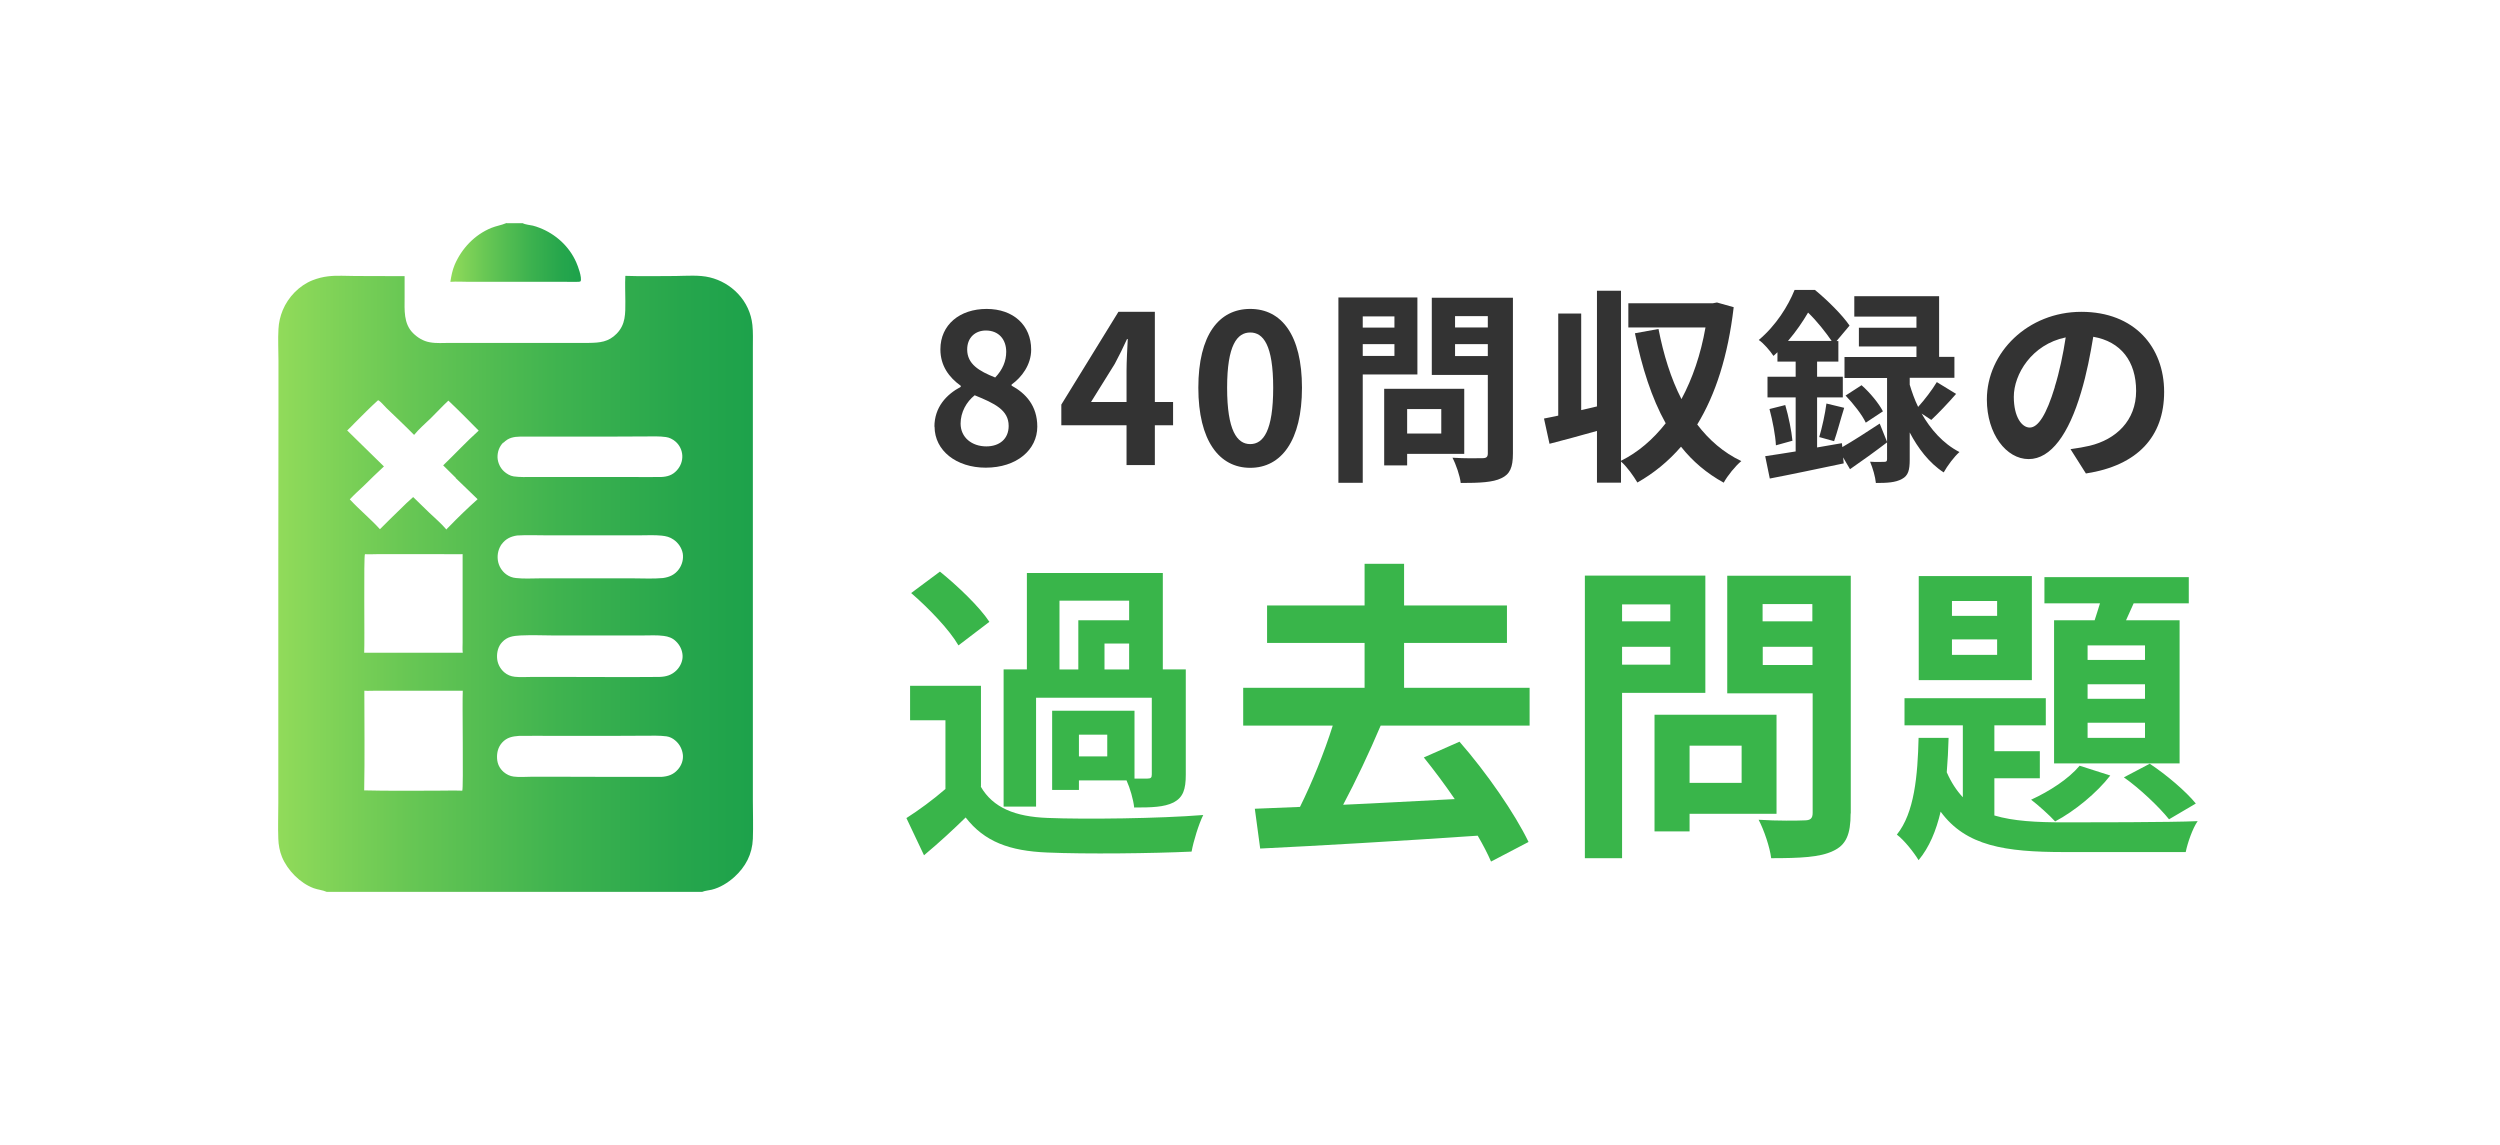 <?xml version="1.0" encoding="UTF-8"?>
<svg id="_レイヤー_2" data-name="レイヤー 2" xmlns="http://www.w3.org/2000/svg" xmlns:xlink="http://www.w3.org/1999/xlink" viewBox="0 0 163.31 74.8">
  <defs>
    <style>
      .cls-1 {
        fill: none;
      }

      .cls-2 {
        fill: url(#_新規グラデーションスウォッチ_7);
      }

      .cls-3 {
        fill: url(#_新規グラデーションスウォッチ_7-2);
      }

      .cls-4 {
        fill: #39b54a;
      }

      .cls-5 {
        fill: #333;
      }
    </style>
    <linearGradient id="_新規グラデーションスウォッチ_7" data-name="新規グラデーションスウォッチ 7" x1="49.2" y1="38.14" x2="18.16" y2="38.14" gradientUnits="userSpaceOnUse">
      <stop offset="0" stop-color="#1da24b"/>
      <stop offset=".15" stop-color="#26a64c"/>
      <stop offset=".41" stop-color="#3fb34f"/>
      <stop offset=".73" stop-color="#68c754"/>
      <stop offset="1" stop-color="#91db5a"/>
    </linearGradient>
    <linearGradient id="_新規グラデーションスウォッチ_7-2" data-name="新規グラデーションスウォッチ 7" x1="37.94" y1="16.5" x2="29.41" y2="16.5" xlink:href="#_新規グラデーションスウォッチ_7"/>
  </defs>
  <g id="_レイヤー_1-2" data-name="レイヤー 1">
    <g>
      <path class="cls-1" d="M153.56,74.74l-141.56.06c-6.6,0-12-5.4-12-12V12.06C0,5.46,5.4.06,12,.06l139.31-.06c6.6,0,12,5.4,12,12v50.74c0,6.6-3.15,12-9.75,12Z"/>
      <g>
        <path class="cls-5" d="M61.04,27.88c0-1.28.78-2.11,1.72-2.61v-.07c-.77-.55-1.33-1.31-1.33-2.38,0-1.61,1.27-2.64,3.02-2.64s2.91,1.07,2.91,2.66c0,.99-.62,1.81-1.28,2.28v.07c.92.5,1.68,1.31,1.68,2.68,0,1.51-1.34,2.68-3.37,2.68-1.91,0-3.34-1.11-3.34-2.68ZM65.89,27.82c0-1.04-.92-1.47-2.22-2-.54.43-.92,1.11-.92,1.85,0,.91.74,1.49,1.68,1.49.84,0,1.46-.47,1.46-1.34ZM65.73,22.98c0-.81-.49-1.39-1.33-1.39-.68,0-1.22.45-1.22,1.24,0,.95.77,1.41,1.83,1.83.49-.51.72-1.08.72-1.68Z"/>
        <path class="cls-5" d="M76.63,27.78h-1.19v2.6h-1.85v-2.6h-4.26v-1.35l3.73-6.06h2.38v5.89h1.19v1.51ZM73.59,26.26v-2.04c0-.58.05-1.49.08-2.07h-.05c-.24.53-.51,1.08-.8,1.62l-1.55,2.49h2.33Z"/>
        <path class="cls-5" d="M78.28,25.33c0-3.46,1.35-5.15,3.39-5.15s3.38,1.7,3.38,5.15-1.35,5.23-3.38,5.23-3.39-1.78-3.39-5.23ZM83.17,25.33c0-2.8-.65-3.61-1.5-3.61s-1.51.81-1.51,3.61.65,3.68,1.51,3.68,1.5-.87,1.5-3.68Z"/>
        <path class="cls-5" d="M89.02,24.46v7.08h-1.59v-12.11h5.16v5.03h-3.57ZM89.02,20.67v.73h2.07v-.73h-2.07ZM91.09,23.25v-.77h-2.07v.77h2.07ZM91.92,29.64v.76h-1.5v-5h5.23v4.25h-3.73ZM91.92,26.72v1.6h2.23v-1.6h-2.23ZM98.83,29.63c0,.89-.19,1.35-.76,1.61-.55.27-1.41.31-2.65.31-.05-.46-.31-1.22-.54-1.65.78.05,1.7.04,1.96.03.26,0,.35-.08.35-.32v-5.12h-3.66v-5.04h5.3v10.19ZM95.05,20.65v.74h2.14v-.74h-2.14ZM97.19,23.26v-.78h-2.14v.78h2.14Z"/>
        <path class="cls-5" d="M113.25,20.08c-.37,3.16-1.18,5.69-2.38,7.65.77,1.01,1.72,1.84,2.88,2.39-.38.31-.91.96-1.15,1.41-1.11-.61-2.03-1.39-2.79-2.35-.82.95-1.77,1.73-2.85,2.34-.24-.41-.69-1.05-1.07-1.37v1.38h-1.57v-3.38c-1.08.31-2.18.6-3.1.84l-.36-1.65c.28-.05.59-.12.93-.19v-6.67h1.5v6.31l1.03-.24v-7.56h1.57v11.11c1.11-.55,2.09-1.39,2.92-2.45-.92-1.65-1.55-3.64-2.01-5.88l1.54-.28c.33,1.68.81,3.24,1.5,4.58.72-1.34,1.26-2.91,1.57-4.68h-5.04v-1.58h5.52l.27-.05,1.1.31Z"/>
        <path class="cls-5" d="M120.34,29.21c.68-.39,1.57-.96,2.45-1.54l.49,1.22c-.8.61-1.66,1.23-2.43,1.76l-.45-.77.04.39c-1.68.35-3.46.73-4.83.99l-.3-1.46c.57-.08,1.24-.19,1.99-.31v-3.53h-1.84v-1.35h1.84v-.99h-1.19v-.61c-.08.08-.18.16-.26.24-.2-.31-.65-.84-.96-1.04,1.14-.96,1.92-2.23,2.34-3.27h1.33c.8.66,1.78,1.62,2.26,2.33l-.85,1.01h.12v1.34h-1.39v.99h1.68v1.35h-1.68v3.27l1.62-.28.03.27ZM116.62,26.46c.22.74.41,1.7.47,2.33l-1.08.3c-.03-.65-.22-1.62-.42-2.37l1.03-.26ZM119.65,22.27c-.38-.55-.97-1.31-1.54-1.85-.34.58-.77,1.22-1.31,1.85h2.85ZM118.84,28.55c.18-.59.39-1.55.47-2.19l1.16.28c-.24.76-.46,1.62-.66,2.18l-.97-.27ZM125.53,27.02c.57,1,1.38,1.95,2.47,2.51-.33.28-.8.91-1.03,1.33-.96-.62-1.69-1.6-2.22-2.61v1.77c0,.68-.09,1.05-.51,1.27-.42.23-.95.26-1.7.26-.04-.41-.2-.97-.38-1.39.38.03.78.01.92.01.15,0,.19-.04.19-.18v-5.3h-2.78v-1.37h4.7v-.69h-3.76v-1.22h3.76v-.73h-4.06v-1.33h5.54v3.96h1v1.37h-2.92v.45c.14.46.31.96.55,1.45.42-.46.92-1.12,1.22-1.62l1.26.77c-.54.62-1.15,1.26-1.62,1.7l-.64-.42ZM121.61,25.17c.54.47,1.13,1.19,1.39,1.7l-1.12.74c-.23-.5-.81-1.24-1.32-1.77l1.05-.68Z"/>
        <path class="cls-5" d="M135.26,29.34c.51-.07.89-.14,1.24-.22,1.72-.41,3.04-1.64,3.04-3.58s-1-3.23-2.8-3.54c-.19,1.14-.42,2.38-.8,3.64-.8,2.7-1.96,4.35-3.42,4.35s-2.73-1.64-2.73-3.89c0-3.08,2.69-5.73,6.17-5.73s5.41,2.31,5.41,5.23-1.73,4.81-5.11,5.33l-1-1.58ZM134.22,25.29c.31-.99.55-2.14.72-3.25-2.22.46-3.39,2.41-3.39,3.88,0,1.35.54,2.01,1.04,2.01.55,0,1.09-.84,1.64-2.65Z"/>
        <path class="cls-4" d="M64.07,51.39c.8,1.38,2.25,1.96,4.35,2.04,2.47.1,7.33.04,10.18-.19-.29.58-.64,1.71-.76,2.39-2.55.12-6.92.17-9.43.06-2.45-.1-4.1-.7-5.33-2.29-.82.8-1.67,1.59-2.72,2.47l-1.15-2.43c.8-.51,1.73-1.19,2.55-1.9v-4.49h-2.31v-2.25h4.63v6.57ZM62.61,42.16c-.58-1.01-1.94-2.43-3.09-3.42l1.88-1.4c1.15.93,2.58,2.29,3.23,3.28l-2.02,1.54ZM67.68,52.69h-2.12v-8.96h1.52v-6.3h8.88v6.3h1.5v6.88c0,.95-.17,1.48-.8,1.81-.62.31-1.44.33-2.57.33-.06-.54-.27-1.26-.5-1.77h-3.11v.62h-1.75v-5.17h5.38v4.43h.84c.23,0,.29-.06.29-.27v-5.01h-7.56v7.11ZM69.2,43.73h1.24v-3.21h3.32v-1.28h-4.55v4.49ZM72.33,47.99h-1.85v1.42h1.85v-1.42ZM73.76,42.04h-1.61v1.69h1.61v-1.69Z"/>
        <path class="cls-4" d="M90.19,47.4c-.74,1.75-1.63,3.63-2.45,5.17,2.31-.1,4.82-.25,7.29-.37-.66-.97-1.36-1.9-2.02-2.72l2.33-1.03c1.77,2.02,3.62,4.7,4.51,6.55l-2.45,1.28c-.21-.49-.51-1.07-.87-1.69-5.11.35-10.49.66-14.21.84l-.35-2.6,2.95-.12c.78-1.57,1.59-3.56,2.14-5.31h-5.85v-2.47h7.93v-2.93h-6.37v-2.45h6.37v-2.72h2.58v2.72h6.72v2.45h-6.72v2.93h8.2v2.47h-9.72Z"/>
        <path class="cls-4" d="M105.96,45.27v10.79h-2.43v-18.46h7.87v7.66h-5.44ZM105.96,39.48v1.11h3.15v-1.11h-3.15ZM109.11,43.42v-1.17h-3.15v1.17h3.15ZM110.37,53.16v1.15h-2.29v-7.62h7.97v6.47h-5.68ZM110.37,48.71v2.43h3.4v-2.43h-3.4ZM120.89,53.14c0,1.36-.29,2.06-1.15,2.45-.84.41-2.14.47-4.04.47-.08-.7-.47-1.85-.82-2.51,1.2.08,2.6.06,2.99.04.39,0,.54-.12.54-.49v-7.81h-5.58v-7.68h8.07v15.53ZM115.14,39.46v1.13h3.25v-1.13h-3.25ZM118.4,43.44v-1.19h-3.25v1.19h3.25Z"/>
        <path class="cls-4" d="M130.28,53.27c1.24.37,2.74.45,4.57.45,1.4,0,7.02,0,8.71-.08-.33.47-.66,1.42-.78,2.02h-7.93c-3.87,0-6.43-.39-8.08-2.64-.29,1.24-.74,2.33-1.44,3.17-.31-.51-.93-1.3-1.42-1.67,1.15-1.42,1.36-3.85,1.42-6.32h1.96c-.02.76-.06,1.5-.12,2.25.29.66.64,1.19,1.05,1.63v-4.7h-3.81v-1.77h9.23v1.77h-3.36v1.69h2.97v1.77h-2.97v2.43ZM132.73,44.43h-7.39v-6.8h7.39v6.8ZM130.46,39.26h-2.95v.97h2.95v-.97ZM130.46,41.77h-2.95v1.01h2.95v-1.01ZM137.86,50.65c-.89,1.15-2.33,2.33-3.61,3.01-.35-.39-1.13-1.09-1.57-1.42,1.22-.56,2.45-1.36,3.17-2.22l2,.64ZM136.83,40.52c.12-.35.23-.74.35-1.11h-3.63v-1.71h9.43v1.71h-3.6l-.5,1.11h3.5v9.35h-8.2v-9.35h2.64ZM140.12,42.16h-3.75v.95h3.75v-.95ZM140.12,44.7h-3.75v.95h3.75v-.95ZM140.12,47.21h-3.75v.99h3.75v-.99ZM140.43,49.89c1.09.72,2.37,1.81,3.01,2.6l-1.75,1.03c-.64-.8-1.92-2.02-2.95-2.74l1.69-.89Z"/>
      </g>
      <g>
        <path class="cls-2" d="M47.96,57.3c.75-.68,1.18-1.5,1.22-2.51.03-.84,0-1.68,0-2.52v-4.19s0-15.13,0-15.13v-7.9s0-2.37,0-2.37c0-.48.02-.98-.03-1.45-.08-.77-.41-1.48-.94-2.04-.5-.53-1.14-.9-1.84-1.07-.69-.17-1.51-.1-2.23-.09-1.09,0-2.2.03-3.29-.01-.03.55,0,1.11,0,1.66,0,.8.03,1.51-.57,2.12-.53.54-1.09.59-1.81.6-.81,0-1.63,0-2.44,0h-4.6s-2.03,0-2.03,0c-.43,0-.9.04-1.32-.04-.42-.07-.8-.3-1.1-.6-.63-.63-.55-1.52-.55-2.33v-1.39s-3.22-.01-3.22-.01c-.57,0-1.21-.05-1.77.02-.35.04-.7.13-1.03.26-.87.35-1.58,1.09-1.94,1.95-.16.39-.26.81-.28,1.23-.04.68,0,1.38,0,2.06v3.46s-.01,9.58-.01,9.58v11.95s0,3.91,0,3.91c0,.78-.03,1.56,0,2.34.01.4.09.82.24,1.19.36.87,1.18,1.71,2.07,2.04.27.1.58.12.85.24,0,0,.01,0,.02,0h24.51c.19-.08.42-.09.62-.14.54-.13,1.07-.46,1.48-.83ZM30.2,51.65c-.58-.02-1.17,0-1.75,0-1.55,0-3.11.02-4.66-.02.04-2.17.01-4.34.01-6.51.24.02.5,0,.74,0h1.44s4.25,0,4.25,0c-.04.78.05,6.39-.03,6.51ZM23.79,42.65c.04-.76-.04-6.32.05-6.45.25.02.52,0,.77,0h1.56s2.77,0,2.77,0c.43,0,.86.01,1.28,0,0,1.55,0,3.1,0,4.65v1.12c0,.22-.02.45.01.67h-6.46ZM29.77,31.23l1.43,1.38c-.65.58-1.28,1.19-1.88,1.81-.06.05-.11.11-.16.17-.33-.39-.74-.74-1.11-1.09-.36-.34-.7-.69-1.06-1.03-.29.25-.57.52-.84.79-.45.43-.89.87-1.33,1.31-.62-.68-1.34-1.27-1.97-1.95.29-.31.61-.6.92-.89.43-.42.86-.85,1.31-1.26l-2.4-2.35c.17-.15.32-.32.48-.48.5-.5,1-1.01,1.53-1.49.02,0,.03,0,.05.01.14.09.37.36.51.5.6.58,1.21,1.15,1.8,1.75.33-.4.74-.75,1.11-1.11.38-.37.74-.77,1.13-1.13.67.63,1.33,1.3,1.98,1.96-.8.72-1.54,1.52-2.32,2.27.28.27.55.55.83.82ZM32.89,28.92c.32-.33.67-.39,1.1-.4h6.01s2.23-.01,2.23-.01c.42,0,.86-.02,1.27.04.23.03.44.14.62.29.27.23.43.56.45.91.02.36-.11.71-.36.98-.28.31-.61.41-1.02.43-.67.01-1.35,0-2.02,0h-4.23s-2.14,0-2.14,0c-.41,0-.84.02-1.25-.04-.22-.03-.47-.18-.63-.33-.25-.23-.4-.56-.42-.9-.01-.37.11-.71.37-.98ZM32.78,35.54c.25-.34.59-.5,1-.56.63-.04,1.28-.01,1.91-.01h3.42s2.66,0,2.66,0c.48,0,.98-.03,1.46.02.28.03.53.09.77.26.31.21.53.54.6.9.06.36-.04.74-.25,1.03-.26.36-.61.52-1.04.58-.64.06-1.31.02-1.96.02h-3.35s-2.7,0-2.7,0c-.52,0-1.07.04-1.59-.02-.23-.02-.45-.1-.64-.24-.3-.22-.5-.56-.55-.93-.05-.38.04-.76.27-1.07ZM32.8,41.95c.34-.37.73-.41,1.2-.44.69-.03,1.38-.01,2.07,0h3.73s2.22,0,2.22,0c.44,0,.9-.03,1.34.03.3.04.56.13.78.34.27.25.44.6.45.97.01.34-.15.68-.38.92-.32.33-.7.44-1.15.45-2.11.02-4.22,0-6.34,0h-1.98c-.36,0-.75.03-1.11-.01-.27-.03-.49-.12-.7-.3-.27-.24-.44-.57-.46-.94-.02-.36.07-.74.32-1.01ZM44.27,50.28c-.29.33-.64.44-1.07.47-2.14,0-4.28,0-6.43-.01h-2.07c-.37,0-.77.04-1.14-.01-.25-.03-.47-.14-.66-.3-.27-.24-.41-.53-.43-.89-.02-.38.07-.74.33-1.03.31-.34.67-.41,1.11-.44.79-.01,1.59,0,2.39,0h3.64s2.21-.01,2.21-.01c.45,0,.93-.02,1.39.04.21.03.41.13.57.27.29.24.46.58.5.95.03.35-.1.69-.33.95Z"/>
        <path class="cls-3" d="M33.09,14.58h1.06c.14.09.49.12.66.16.14.04.29.08.43.14,1.06.41,1.94,1.21,2.4,2.25.11.24.39,1,.29,1.24-.06.04-.12.04-.19.04-.24.01-.49,0-.73,0h-1.53s-4.84,0-4.84,0c-.39,0-.8-.03-1.19,0h-.03c.06-.38.13-.75.28-1.11.46-1.07,1.3-1.96,2.39-2.41.32-.13.66-.18.97-.31l.04-.02Z"/>
      </g>
    </g>
  </g>
</svg>